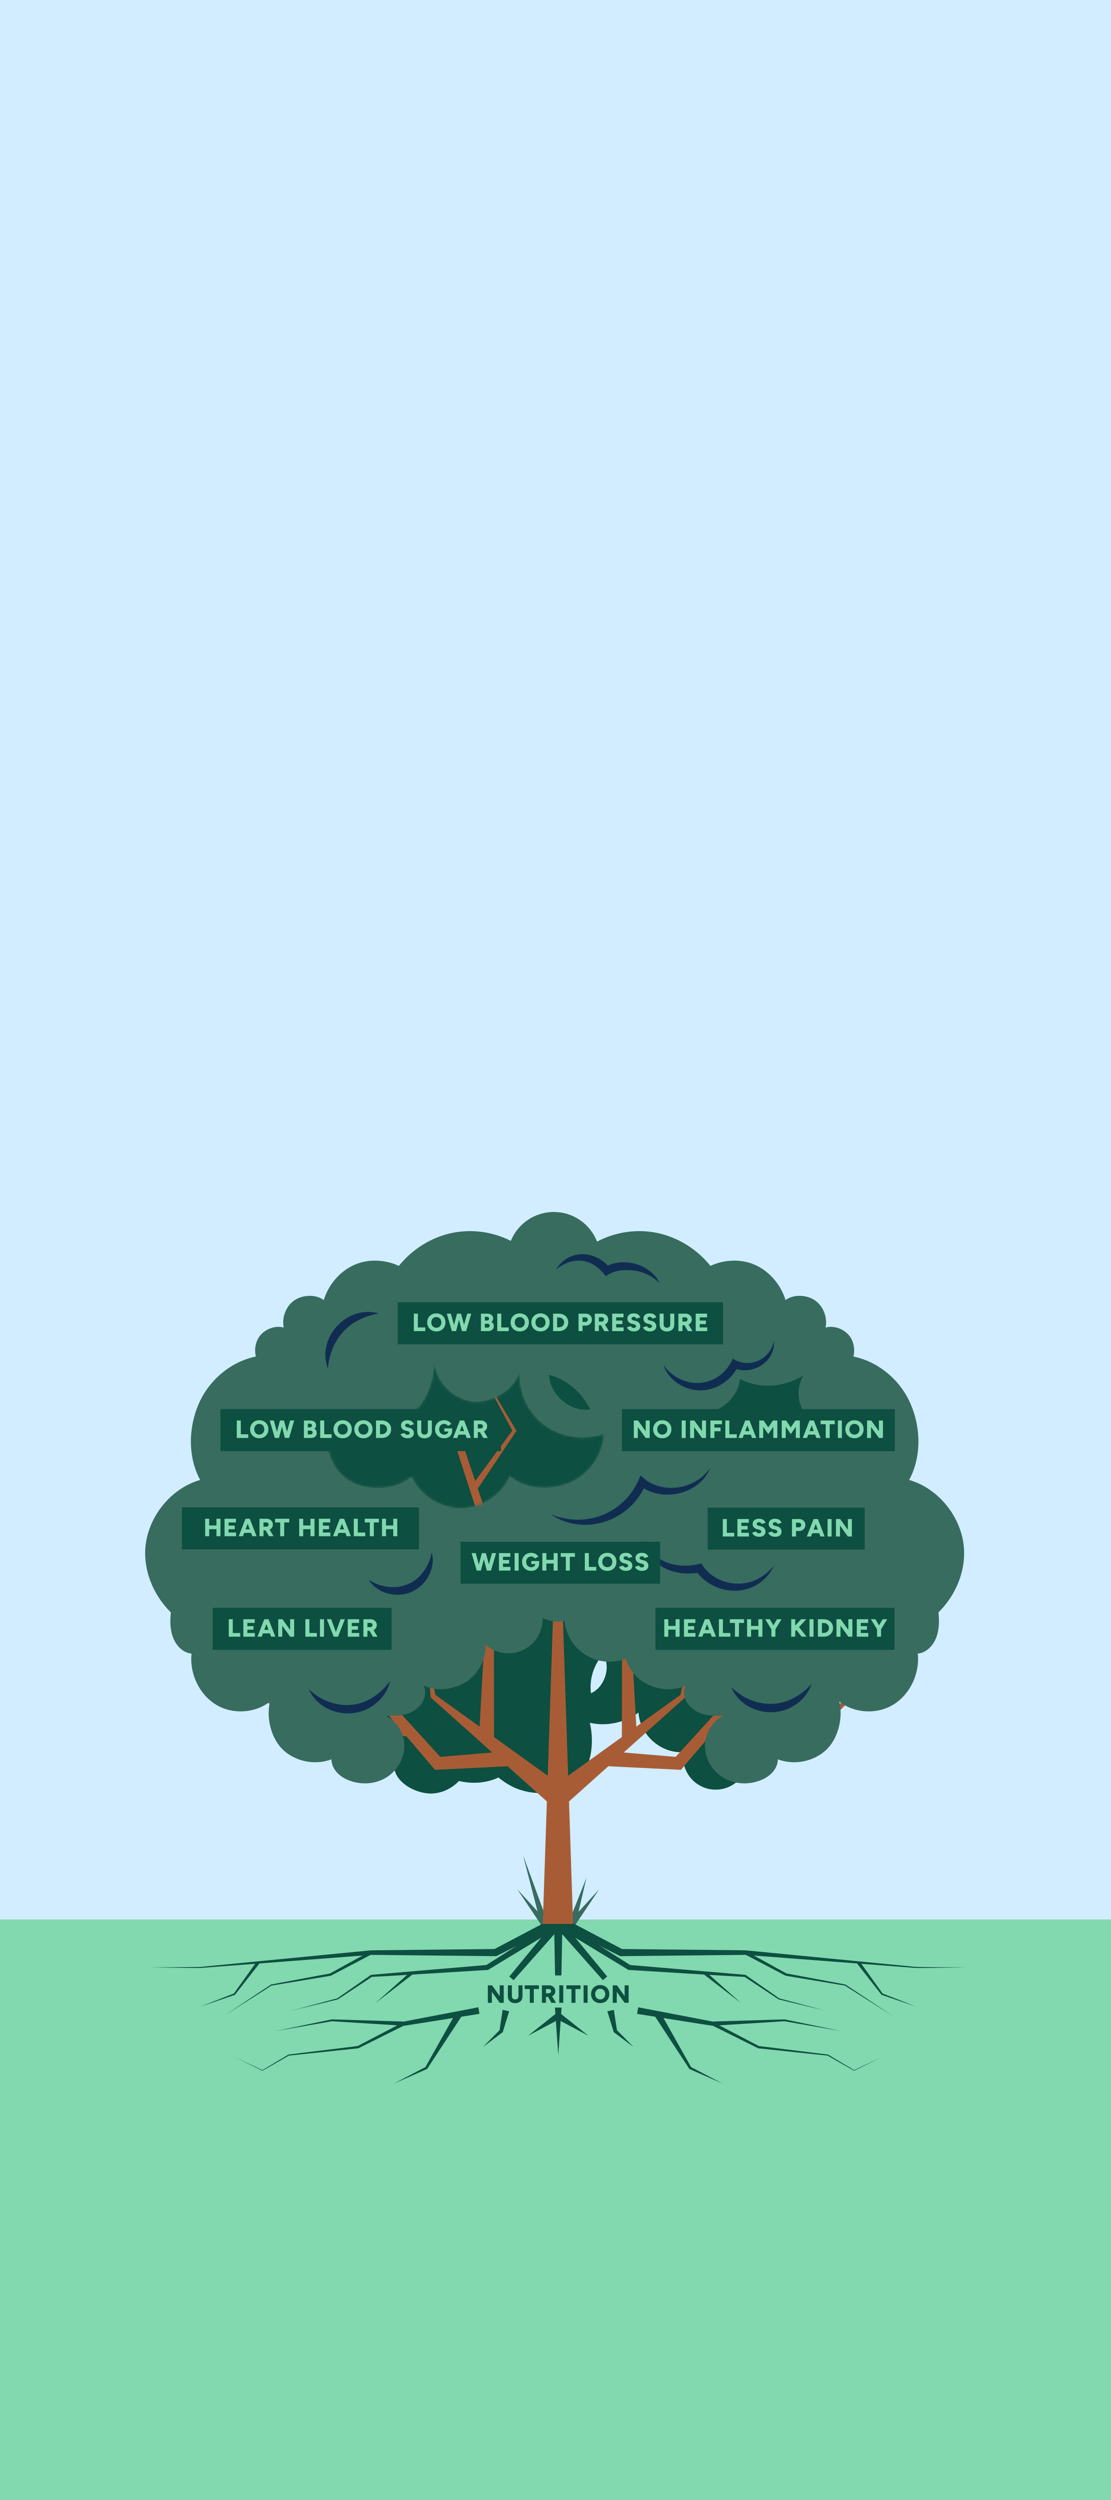 <svg width="400" height="900" viewBox="0 0 400 900" fill="none" xmlns="http://www.w3.org/2000/svg">
<rect x="0" y="0" width="400" height="900" fill="#808080" stroke="none"/>
<g clip-path="url(#clip0_2675_2073)">
<rect width="400" height="900" fill="white"/>
<g clip-path="url(#clip1_2675_2073)">
<rect width="400" height="900" fill="white"/>
<path d="M400 0H0V691H400V0Z" fill="#D1EDFF"/>
<path d="M400 691H0V900H400V691Z" fill="#82D8AF"/>
</g>
<path d="M205.273 690.749L211.14 675.995L207.559 691.464L205.273 690.749Z" fill="#376C5F"/>
<path d="M205.07 691.757L215.71 680.166L206.952 693.238L205.07 691.757Z" fill="#376C5F"/>
<path d="M194.42 691.465L188.305 667.885L196.705 690.75L194.42 691.465Z" fill="#376C5F"/>
<path d="M195.023 693.238L186.266 680.166L196.905 691.757L195.023 693.238Z" fill="#376C5F"/>
<path d="M175.641 721.01V714.722H177.158L177.086 716.033V721.018L175.641 721.009V721.01ZM179.916 721.01L175.973 715.512L177.158 714.722L181.073 720.192L179.916 721.01ZM179.916 721.01V714.722H181.361V721.01H179.916Z" fill="#0D4F40"/>
<path d="M182.852 718.62V714.721H184.297V718.62H182.852ZM185.465 721.126C184.926 721.126 184.46 721.024 184.068 720.82C183.676 720.617 183.375 720.328 183.165 719.954C182.956 719.58 182.852 719.135 182.852 718.62H184.297C184.297 718.859 184.345 719.066 184.441 719.24C184.536 719.413 184.673 719.549 184.849 719.644C185.026 719.74 185.237 719.787 185.483 719.787C185.722 719.787 185.932 719.74 186.112 719.644C186.291 719.549 186.428 719.413 186.524 719.24C186.62 719.066 186.668 718.859 186.668 718.62H188.114C188.114 719.135 188.007 719.58 187.795 719.954C187.583 720.328 187.277 720.617 186.879 720.82C186.481 721.024 186.009 721.126 185.465 721.126H185.465ZM186.668 718.62V714.721H188.114V718.62H186.668Z" fill="#0D4F40"/>
<path d="M188.914 716.051V714.721H194.015V716.051H188.914ZM190.746 721.01V715.243H192.183V721.01H190.746Z" fill="#0D4F40"/>
<path d="M195.117 721.01V714.722H196.563V721.01H195.117ZM196.375 718.898V717.569H197.542C197.709 717.569 197.859 717.536 197.991 717.47C198.123 717.405 198.226 717.312 198.301 717.196C198.376 717.079 198.414 716.949 198.414 716.806C198.414 716.584 198.331 716.401 198.167 716.258C198.002 716.114 197.785 716.042 197.516 716.042H196.376V714.722L197.587 714.713C198.043 714.707 198.447 714.794 198.799 714.973C199.152 715.153 199.43 715.401 199.63 715.719C199.831 716.036 199.931 716.398 199.931 716.806C199.931 717.213 199.829 717.575 199.626 717.892C199.422 718.209 199.142 718.456 198.786 718.633C198.431 718.809 198.022 718.897 197.56 718.897H196.376L196.375 718.898ZM198.53 721.01L197.111 718.512L198.198 717.713L200.182 721.01H198.53Z" fill="#0D4F40"/>
<path d="M201.352 721.01V714.722H202.797V721.01H201.352Z" fill="#0D4F40"/>
<path d="M203.914 716.051V714.721H209.015V716.051H203.914ZM205.745 721.01V715.243H207.182V721.01H205.745Z" fill="#0D4F40"/>
<path d="M210.117 721.01V714.722H211.563V721.01H210.117Z" fill="#0D4F40"/>
<path d="M216.109 721.116C215.462 721.116 214.89 720.977 214.394 720.699C213.897 720.42 213.508 720.037 213.227 719.549C212.945 719.061 212.805 718.503 212.805 717.873C212.805 717.238 212.945 716.677 213.227 716.189C213.508 715.702 213.895 715.318 214.389 715.039C214.883 714.761 215.45 714.622 216.091 714.622C216.732 714.622 217.299 714.761 217.793 715.039C218.286 715.318 218.674 715.701 218.955 716.189C219.237 716.677 219.377 717.239 219.377 717.873C219.377 718.503 219.238 719.061 218.96 719.549C218.682 720.037 218.297 720.42 217.806 720.699C217.315 720.977 216.749 721.116 216.109 721.116ZM216.109 719.787C216.462 719.787 216.773 719.706 217.043 719.545C217.312 719.383 217.522 719.157 217.672 718.867C217.821 718.576 217.896 718.245 217.896 717.874C217.896 717.497 217.818 717.163 217.663 716.873C217.506 716.582 217.295 716.355 217.025 716.189C216.756 716.025 216.444 715.943 216.091 715.943C215.738 715.943 215.427 716.025 215.157 716.189C214.887 716.354 214.675 716.581 214.52 716.873C214.364 717.163 214.286 717.497 214.286 717.874C214.286 718.245 214.364 718.576 214.52 718.867C214.675 719.157 214.89 719.383 215.166 719.545C215.441 719.707 215.755 719.787 216.109 719.787Z" fill="#0D4F40"/>
<path d="M220.609 721.01V714.722H222.127L222.055 716.033V721.018L220.609 721.009V721.01ZM224.884 721.01L220.942 715.512L222.127 714.722L226.042 720.192L224.884 721.01ZM224.884 721.01V714.722H226.33V721.01H224.884Z" fill="#0D4F40"/>
<path d="M203.95 691.117L224.196 701.789L223.609 701.646C223.614 701.645 268.296 702.108 268.31 702.107C268.314 702.107 329.948 708.109 329.892 708.105L347.978 708.292C347.972 708.292 329.883 708.48 329.875 708.477C329.875 708.474 267.964 703.739 268.265 703.755L223.608 704.216L223.309 704.219L223.02 704.073L202.578 693.779L203.95 691.117Z" fill="#0D4F40"/>
<path d="M202.129 691.477L218.608 711.551L217.064 712.868L199.852 693.42L202.129 691.477Z" fill="#0D4F40"/>
<path d="M229.78 722.628C229.738 722.633 257.194 727.849 256.473 727.766C256.517 727.765 282.462 726.978 282.503 726.977C282.535 726.983 302.731 731.171 302.765 731.178L282.412 727.64C282.839 727.646 256.433 729.27 256.543 729.274C256.298 729.305 229.599 724.992 229.367 724.988L229.78 722.628Z" fill="#0D4F40"/>
<path d="M256.777 727.987L273.284 736.608C272.52 736.441 298.262 739.686 298.079 739.64L298.122 739.645L298.156 739.666L307.557 745.279C307.145 745.368 317.567 740.536 317.492 740.548L307.55 745.452L307.504 745.474L307.458 745.448L297.959 740.003C298.369 740.095 272.952 737.369 273.049 737.395L272.977 737.388L272.906 737.352L256.234 729.055L256.778 727.987L256.777 727.987Z" fill="#0D4F40"/>
<path d="M221.006 723.541L222.152 731.034L221.949 730.694L228.12 736.941L221.103 731.662L220.974 731.566L220.899 731.321L218.672 724.075L221.006 723.541Z" fill="#0D4F40"/>
<path d="M237.71 724.432L248.87 744.256L248.686 744.09L260.171 750.082L248.31 744.874L248.206 744.828L248.127 744.708L235.664 725.677L237.71 724.432Z" fill="#0D4F40"/>
<path d="M201.62 691.43L227.048 707.516L226.634 707.382C226.745 707.391 268.299 710.931 268.401 710.94L268.483 710.997L280.569 719.419C280.274 719.308 297.026 723.828 296.988 723.808C296.954 723.799 280.396 719.798 280.365 719.791C280.388 719.788 268.036 711.659 268.041 711.649C269.067 711.866 226.267 709.136 226.502 709.201L226.288 709.188L226.088 709.066L200.359 693.466L201.62 691.429V691.43Z" fill="#0D4F40"/>
<path d="M254.108 709.806L266.811 721.118L253.344 710.728L254.108 709.806Z" fill="#0D4F40"/>
<path d="M199.399 693.779L178.958 704.073L178.669 704.219L178.37 704.216C178.376 704.212 133.48 703.76 133.784 703.752C133.771 703.754 72.099 708.478 72.086 708.478L54 708.292L72.086 708.105C72.007 708.111 133.657 702.109 133.641 702.11C133.733 702.095 178.279 701.654 178.369 701.646L177.781 701.789L198.027 691.117L199.398 693.779H199.399Z" fill="#0D4F40"/>
<path d="M202.131 693.42L184.919 712.868L183.375 711.551L199.854 691.477L202.131 693.42Z" fill="#0D4F40"/>
<path d="M172.616 724.988L145.606 729.264C145.56 729.274 145.486 729.282 145.441 729.274C145.48 729.261 119.212 727.652 119.571 727.64L99.219 731.178C99.252 731.171 119.449 726.983 119.48 726.977C119.481 726.977 145.496 727.765 145.512 727.766C144.697 727.867 172.375 722.613 172.204 722.628L172.616 724.988Z" fill="#0D4F40"/>
<path d="M145.75 729.053C145.679 729.089 129.073 737.354 129.008 737.386C129 737.386 103.979 740.024 103.949 740.027C104.307 739.866 94.454 745.477 94.527 745.447L94.481 745.473L94.434 745.45L84.492 740.546L94.519 745.274L94.427 745.277L103.828 739.664C103.849 739.61 128.792 736.589 128.842 736.564C128.178 736.835 145.341 727.936 145.207 727.986L145.75 729.053V729.053Z" fill="#0D4F40"/>
<path d="M133.996 703.458C133.931 703.492 119.176 711.232 119.116 711.263C119.106 711.268 97.75 714.811 97.722 714.818C98.074 714.637 80.511 725.781 80.578 725.748C80.656 725.718 97.565 714.403 97.65 714.408C97.582 714.44 119.383 710.302 118.775 710.474L133.429 702.403L133.996 703.458Z" fill="#0D4F40"/>
<path d="M183.308 724.075L181.08 731.321L181.005 731.566L180.877 731.662L173.859 736.941L180.031 730.694L179.827 731.034L180.974 723.541L183.308 724.075Z" fill="#0D4F40"/>
<path d="M166.311 725.677L153.848 744.708L153.77 744.828L153.665 744.874L141.805 750.082L153.289 744.09L153.106 744.256L164.266 724.432L166.311 725.677Z" fill="#0D4F40"/>
<path d="M201.62 693.466L175.892 709.067L175.692 709.188L175.478 709.202C175.531 709.15 133.055 711.857 133.938 711.65L121.648 719.769C121.598 719.822 105.059 723.778 104.992 723.808L121.477 719.39L121.411 719.42L133.497 710.998L133.579 710.94C133.612 710.927 175.285 707.394 175.346 707.382L174.932 707.516L200.36 691.43L201.62 693.467V693.466Z" fill="#0D4F40"/>
<path d="M148.639 710.728L135.172 721.118L147.875 709.806L148.639 710.728Z" fill="#0D4F40"/>
<path d="M202.485 692.448L202.126 711.16H199.851L199.492 692.448H202.485Z" fill="#0D4F40"/>
<path d="M202.191 722.726L200.994 739.801L199.797 722.726H202.191Z" fill="#0D4F40"/>
<path d="M201.64 724.747L211.836 732.856L200.328 726.751L201.64 724.747Z" fill="#0D4F40"/>
<path d="M201.648 726.751L190.141 732.856L200.336 724.747L201.648 726.751Z" fill="#0D4F40"/>
<path d="M309.506 706.118L317.801 717.722L317.669 717.623L330.059 722.466C329.983 722.439 317.46 718.164 317.395 718.141L317.338 718.068L308.547 706.836L309.505 706.118L309.506 706.118Z" fill="#0D4F40"/>
<path d="M268.543 702.402L283.197 710.473C282.519 710.288 304.478 714.456 304.323 714.407C304.451 714.409 321.285 725.712 321.394 725.748C321.413 725.753 303.926 714.657 304.25 714.817C304.022 714.754 282.994 711.33 282.792 711.228L267.977 703.457L268.543 702.401L268.543 702.402Z" fill="#0D4F40"/>
<path d="M93.426 706.836L84.635 718.068L84.578 718.141C84.517 718.163 71.984 722.441 71.914 722.466L84.304 717.623L84.172 717.722L92.467 706.118L93.426 706.835V706.836Z" fill="#0D4F40"/>
<path d="M259.902 621.097C260.72 618.854 261.927 616.797 263.447 615.016C258.876 615.751 253.929 613.634 251.379 609.752C249.841 607.405 249.223 604.47 249.523 601.652C241.684 600.44 235.352 594.659 233.35 587.118C232.283 587.212 231.199 587.259 230.104 587.259C215.379 587.259 202.792 578.924 197.686 567.136C192.88 569.677 189.204 574.136 187.643 579.335L130.164 612.685L142.014 636.961C143.033 641.867 149.082 645.202 154.082 645.625C158.228 645.977 162.39 644.165 165.264 641.15C166.91 641.566 168.722 641.796 170.626 641.796C173.978 641.796 177.048 641.081 179.427 639.897C181.241 641.345 183.125 642.561 184.956 643.414C191.859 646.626 200.47 646.149 206.713 641.796C212.95 637.438 214.119 627.597 212.358 620.197C218.218 621.597 225.08 620.156 229.88 616.516C230.375 624.468 237.785 631.168 245.754 630.774L246.117 630.693C246.017 631.308 245.951 631.933 245.951 632.576C245.951 639.036 251.196 644.273 257.664 644.273C264.133 644.273 269.377 639.036 269.377 632.576C269.377 626.88 265.3 622.141 259.902 621.097ZM169.032 625.678C169.027 625.659 169.024 625.64 169.02 625.622C169.025 625.64 169.033 625.659 169.038 625.678C169.036 625.678 169.034 625.678 169.032 625.678ZM212.768 609.583C212.079 604.558 213.788 599.306 217.16 595.46C220.054 600.122 217.761 607.345 212.768 609.583Z" fill="#0D4F40"/>
<path d="M195.422 692.611L200.878 529.266L206.333 692.611H195.422Z" fill="#A85C36"/>
<path d="M198.394 649.861L155.376 611.35L155.079 611.084L155.051 610.782L153.5 593.993L156.823 610.524L156.499 609.957L203.359 643.701L198.394 649.861Z" fill="#A85C36"/>
<path d="M184.006 635.786L157.742 637.084L156.587 637.141L155.889 636.32C156.089 636.371 103.881 575.536 105.513 576.885L81.434 568.586L81.25 568.522L81.173 568.36L70.43 545.507L81.97 567.969L81.709 567.744L106.066 575.194L106.284 575.261L106.459 575.452L159.292 633.329L157.439 632.566L183.641 630.349L184.006 635.786V635.786Z" fill="#A85C36"/>
<path d="M146.461 625.066L105.73 621.593L105.248 621.552L104.967 621.276L81.57 598.21L106.61 619.485L105.847 619.167L146.724 619.624L146.461 625.066Z" fill="#A85C36"/>
<path d="M172.42 626.018L174.653 586.074L175.171 587.286L135.391 549.166L177.293 584.948L177.811 585.389L177.812 586.16L177.874 626.165L172.42 626.018Z" fill="#A85C36"/>
<path d="M199.534 583.221L175.94 556.87L175.714 556.616L175.616 556.313L164.245 521.153L164.957 521.944L129.43 504.403L166.053 519.531L166.57 519.745L166.765 520.323L178.562 555.343L178.237 554.788L202.227 580.78L199.534 583.221Z" fill="#A85C36"/>
<path d="M147.468 513.172L142.438 489.346L149.083 512.773L147.468 513.172Z" fill="#A85C36"/>
<path d="M169.539 535.267L184.695 514.696L184.663 515.367L171.612 491.086L185.758 514.747L185.954 515.075L185.726 515.417L171.524 536.657L169.539 535.267Z" fill="#A85C36"/>
<path d="M119.857 594.115L117.527 552.591L117.843 553.312L97.242 529.852L119.542 551.708L119.821 551.981L119.859 552.428L123.363 593.87L119.857 594.115Z" fill="#A85C36"/>
<path d="M153.378 566.365L149.484 535.963L154.964 566.12L153.378 566.365Z" fill="#A85C36"/>
<path d="M198.398 643.701L245.259 609.957L244.935 610.524L248.258 593.993L246.707 610.782L246.679 611.084L246.382 611.35L203.364 649.861L198.398 643.701Z" fill="#A85C36"/>
<path d="M218.123 630.35L244.325 632.567L242.472 633.33L295.305 575.453L295.48 575.261L295.698 575.195L320.055 567.744L319.794 567.97L331.334 545.508L320.591 568.36L320.514 568.523L320.33 568.586L296.25 576.885C298.067 575.319 245.436 636.649 245.875 636.32L245.177 637.141L244.022 637.084L217.758 635.786L218.123 630.35Z" fill="#A85C36"/>
<path d="M255.039 619.624L295.916 619.167L295.153 619.485L320.193 598.21L296.796 621.276L296.515 621.552L296.033 621.593L255.302 625.066L255.039 619.624Z" fill="#A85C36"/>
<path d="M223.891 626.165L223.953 586.16L223.954 585.389L224.472 584.948L266.374 549.166L226.593 587.286L227.112 586.074L229.345 626.018L223.891 626.165Z" fill="#A85C36"/>
<path d="M199.531 580.78L223.522 554.787L223.197 555.343L234.993 520.323L235.186 519.751L235.706 519.531L287.678 497.452L236.802 521.944L237.513 521.152L226.143 556.313L226.045 556.616L225.818 556.869L202.225 583.221L199.531 580.78Z" fill="#A85C36"/>
<path d="M252.68 512.773L259.325 489.346L254.296 513.172L252.68 512.773Z" fill="#A85C36"/>
<path d="M230.235 536.657L216.033 515.417L215.805 515.075L216.001 514.747L230.147 491.086L217.096 515.367L217.064 514.696L232.22 535.267L230.235 536.657Z" fill="#A85C36"/>
<path d="M278.398 593.87L281.902 552.428L281.94 551.981L282.219 551.708L304.519 529.852L283.917 553.312L284.234 552.591L281.904 594.115L278.398 593.87Z" fill="#A85C36"/>
<path d="M246.797 566.119L253.221 529.852L248.383 566.364L246.797 566.119Z" fill="#A85C36"/>
<path d="M346.454 553.393C344.154 543.627 336.555 535.442 327.313 532.779C331.8 524.535 331.58 513.948 327.811 505.317C324.043 496.685 316.155 490.17 307.277 488.356C307.924 485.452 307.283 482.332 305.241 480.259C303.198 478.185 299.984 477.144 297.24 477.921C297.985 474.27 296.413 470.22 293.448 468.156C290.484 466.092 285.729 465.87 282.815 468.011C281.127 462.508 277.13 457.833 272.1 455.478C267.07 453.122 260.808 453.366 255.779 455.724C250.902 449.647 244.013 445.386 236.586 443.853C229.314 442.352 221.575 443.476 214.961 446.984C212.55 440.743 206.486 436.317 199.387 436.317C192.389 436.317 186.396 440.62 183.918 446.722C177.417 443.421 169.887 442.39 162.799 443.853C155.372 445.386 148.482 449.647 143.605 455.724C138.576 453.366 132.315 453.123 127.285 455.478C122.254 457.833 118.258 462.508 116.569 468.012C113.655 465.871 108.9 466.093 105.936 468.156C102.972 470.22 101.399 474.27 102.144 477.921C99.401 477.145 96.186 478.186 94.144 480.259C92.101 482.333 91.46 485.452 92.107 488.356C83.229 490.171 75.342 496.686 71.573 505.317C67.804 513.949 67.584 524.535 72.071 532.779C62.829 535.443 55.23 543.627 52.929 553.393C50.629 563.159 54.507 573.564 61.501 580.442C61.192 583.564 61.219 586.82 62.385 589.71C63.55 592.6 65.985 595.033 68.965 595.297C68.175 602.48 71.753 609.989 77.703 613.633C83.653 617.278 91.64 616.853 97.209 612.597C95.739 618.491 97.693 626.217 102.243 630.247C106.793 634.277 113.633 635.525 119.317 633.363C119.42 636.643 121.792 639.182 124.771 640.564C129.003 642.528 134.153 642.532 138.28 640.357C142.407 638.183 145.349 633.809 145.57 629.154C145.791 624.499 143.166 619.768 138.99 617.687C141.313 617.624 143.804 617.79 146.034 617.137C148.263 616.483 150.393 615.257 151.74 613.366C153.087 611.474 153.528 608.86 152.499 606.779C157.276 609.118 163.62 608.279 168.047 605.331C172.351 602.464 174.993 597.289 174.834 592.129C177.015 594.041 179.866 595.209 182.997 595.209C189.84 595.209 195.388 589.669 195.388 582.835C195.388 582.716 195.373 582.6 195.37 582.481C197.032 583.308 198.899 583.785 200.882 583.785C201.696 583.785 202.489 583.702 203.259 583.552C204.042 591.781 210.978 598.218 219.422 598.218C221.481 598.218 223.449 597.831 225.261 597.133C226.309 600.438 228.447 603.406 231.338 605.332C235.764 608.28 242.109 609.119 246.885 606.78C245.857 608.862 246.298 611.476 247.645 613.367C248.992 615.258 251.121 616.485 253.351 617.138C255.581 617.791 258.072 617.625 260.395 617.689C256.219 619.769 253.595 624.5 253.816 629.155C254.036 633.811 256.979 638.184 261.106 640.358C265.233 642.533 270.382 642.529 274.614 640.565C277.594 639.183 279.965 636.644 280.068 633.364C285.751 635.526 292.592 634.278 297.142 630.248C301.692 626.218 303.646 618.492 302.176 612.599C307.745 616.854 315.732 617.279 321.682 613.634C327.632 609.99 331.21 602.481 330.421 595.298C333.4 595.035 335.834 592.602 337 589.711C338.166 586.821 338.193 583.565 337.884 580.443C344.878 573.565 348.756 563.161 346.456 553.394L346.454 553.393Z" fill="#376C5F"/>
<mask id="mask0_2675_2073" style="mask-type:luminance" maskUnits="userSpaceOnUse" x="117" y="488" width="101" height="55">
<path d="M148.2 531.614C151.272 538.368 158.518 543.008 165.947 542.979C173.376 542.95 180.583 538.253 183.602 531.474C189.324 536.346 198.401 536.683 205.302 533.701C212.203 530.719 217.121 523.618 217.48 516.117C210.595 518.764 201.894 517.398 195.973 513.002C190.052 508.605 186.612 501.079 187.167 493.732C184.86 500.797 176.609 505.617 169.272 504.369C161.936 503.122 156.068 496.021 156.233 488.591C156.907 497.958 152.393 507.461 144.445 512.482C136.498 517.502 125.776 517.767 117.589 513.146C116.542 520.706 119.497 529.557 126.168 533.281C132.839 537.006 142.3 536.464 148.2 531.614Z" fill="white"/>
</mask>
<g mask="url(#mask0_2675_2073)">
<path d="M148.2 531.614C151.272 538.368 158.518 543.008 165.947 542.979C173.376 542.95 180.583 538.253 183.602 531.474C189.324 536.346 198.401 536.683 205.302 533.701C212.203 530.719 217.121 523.618 217.48 516.117C210.595 518.764 201.894 517.398 195.973 513.002C190.052 508.605 186.612 501.079 187.167 493.732C184.86 500.797 176.609 505.617 169.272 504.369C161.936 503.122 156.068 496.021 156.233 488.591C156.907 497.958 152.393 507.461 144.445 512.482C136.498 517.502 125.776 517.767 117.589 513.146C116.542 520.706 119.497 529.557 126.168 533.281C132.839 537.006 142.3 536.464 148.2 531.614Z" fill="#0D4F40"/>
<path d="M199.534 583.221L175.94 556.87L175.714 556.616L175.616 556.313L164.245 521.153L164.957 521.944L129.43 504.403L166.053 519.531L166.57 519.745L166.765 520.323L178.562 555.343L178.237 554.788L202.227 580.78L199.534 583.221Z" fill="#A85C36"/>
<path d="M147.468 513.172L142.438 489.347L149.083 512.774L147.468 513.172Z" fill="#A85C36"/>
<path d="M169.539 535.267L184.695 514.696L184.663 515.367L171.612 491.086L185.758 514.747L185.954 515.075L185.726 515.417L171.524 536.657L169.539 535.267Z" fill="#A85C36"/>
<path d="M177.655 506.363H78.609V521.649H177.655V506.363Z" fill="#0D4F40"/>
</g>
<path d="M233.11 554.636C234.839 562.841 244.391 564.77 251.506 563.087L252.496 562.869L253.071 563.732C257.228 569.8 266.06 571.911 272.633 568.509C274.912 567.398 276.96 565.732 278.603 563.621C277.595 566.112 275.731 568.284 273.447 569.877C266.333 575.03 255.319 572.752 250.561 565.375L252.126 566.019C244.177 567.839 232.747 564.299 233.11 554.636Z" fill="#102D51"/>
<path d="M238.844 491.411C245.634 500.8 259.166 499.862 263.832 489.119C269.641 492.859 277.245 489.582 278.63 482.753C279.327 490.393 270.532 495.479 263.804 492.377L265.753 491.71C263.331 497.055 257.634 500.669 251.764 500.535C246.122 500.424 240.624 496.694 238.844 491.411Z" fill="#102D51"/>
<path d="M212.506 507.383C205.417 508.496 197.875 502.072 197.711 494.934C204.118 496.657 209.581 501.378 212.506 507.383Z" fill="#0D4F40"/>
<path d="M198.406 545.201C211.514 550.465 225.767 544.413 230.588 531.141L232.099 532.421C233.697 533.773 235.691 534.689 237.818 535.179C244.484 536.804 251.837 534.107 255.764 528.386C251.917 538.044 238.265 541.124 230.213 534.705L232.526 534.131C227.297 547.447 210.356 553.377 198.407 545.202L198.406 545.201Z" fill="#102D51"/>
<path d="M132.758 568.702C139.136 572.934 147.862 572.232 152.41 565.868C153.88 563.906 154.93 561.568 155.412 558.88C156.21 561.52 155.76 564.549 154.44 567.115C153.121 569.69 150.896 571.892 148.126 573.088C142.814 575.433 135.728 573.683 132.758 568.702Z" fill="#102D51"/>
<path d="M255.953 508.154C261.343 506.929 265.903 501.942 266.425 496.443C272.812 499.787 280.632 499.542 287.077 496.358C287.825 495.996 288.545 495.592 289.245 495.151C288.695 496.074 288.273 497.064 287.99 498.095C287.176 500.947 287.371 504.081 288.607 506.782C290.284 510.455 293.844 513.207 297.826 513.917C293.169 513.234 287.557 516.563 285.592 520.832C282.122 516.339 276.014 516.341 270.637 518.178C268.591 512.244 262.214 507.63 255.953 508.154Z" fill="#0D4F40"/>
<path d="M118.057 492.697C113.853 481.604 124.968 469.55 136.38 472.848C133.767 473.304 131.395 474.06 129.235 475.163C122.496 478.466 118.626 485.273 118.057 492.697Z" fill="#102D51"/>
<path d="M200.195 457.016C204.8 449.582 214.307 449.938 219.596 456.48L217.663 456.141C224.332 452.416 234.109 454.943 237.47 461.893C234.972 459.506 231.864 457.877 228.508 457.419C225.355 456.992 221.932 457.156 219.196 458.749L218.09 459.4C213.323 452.997 206.511 451.948 200.195 457.016Z" fill="#102D51"/>
<path d="M263.273 607.335C269.146 613.217 278.136 615.32 285.573 611.377C287.988 610.16 290.194 608.449 292.147 606.244C291.298 609.085 289.318 611.607 286.821 613.404C279.109 619.173 266.962 616.347 263.273 607.335Z" fill="#102D51"/>
<path d="M111.188 608.136C117.379 614.117 126.869 615.831 134.196 611.072C136.568 609.602 138.667 607.619 140.411 605.133C139.832 608.135 138.028 610.923 135.613 612.986C128.09 619.636 115.336 617.38 111.188 608.136Z" fill="#102D51"/>
<g clip-path="url(#clip2_2675_2073)">
<path d="M73.773 553.039V546.744L75.22 546.753V553.048L73.773 553.039ZM74.798 550.497V549.168H78.607V550.497H74.798ZM77.834 553.039V546.753H79.281V553.039H77.834Z" fill="#82D8AF"/>
<path d="M260.309 468.826H143.18V483.943H260.309V468.826Z" fill="#0D4F40"/>
<path d="M149 479.204V472.918H150.446V479.204H149ZM149.862 479.204V477.875H153.124V479.204H149.862Z" fill="#82D8AF"/>
<path d="M157.11 479.311C156.463 479.311 155.891 479.172 155.395 478.894C154.897 478.616 154.508 478.233 154.227 477.745C153.945 477.257 153.805 476.699 153.805 476.07C153.805 475.435 153.945 474.874 154.227 474.386C154.508 473.899 154.896 473.515 155.39 473.237C155.884 472.958 156.451 472.819 157.093 472.819C157.734 472.819 158.301 472.958 158.795 473.237C159.289 473.515 159.677 473.898 159.958 474.386C160.24 474.874 160.381 475.436 160.381 476.07C160.381 476.699 160.242 477.257 159.963 477.745C159.685 478.233 159.3 478.616 158.808 478.894C158.318 479.172 157.751 479.311 157.11 479.311ZM157.11 477.982C157.464 477.982 157.775 477.901 158.045 477.74C158.315 477.578 158.524 477.352 158.674 477.062C158.824 476.772 158.899 476.441 158.899 476.07C158.899 475.692 158.821 475.359 158.665 475.069C158.509 474.778 158.297 474.551 158.027 474.385C157.758 474.221 157.446 474.139 157.093 474.139C156.74 474.139 156.428 474.221 156.158 474.385C155.888 474.55 155.676 474.778 155.521 475.069C155.364 475.359 155.286 475.692 155.286 476.07C155.286 476.441 155.364 476.772 155.521 477.062C155.676 477.352 155.891 477.578 156.167 477.74C156.442 477.902 156.757 477.982 157.11 477.982Z" fill="#82D8AF"/>
<path d="M162.692 479.204L160.859 472.918H162.333L164.067 479.204H162.692ZM162.89 479.204L164.543 472.918H165.837L164.193 479.204H162.89ZM166.322 479.204L164.687 472.918H165.98L167.696 479.204H166.322ZM166.457 479.204L168.199 472.918H169.673L167.831 479.204H166.457Z" fill="#82D8AF"/>
<path d="M173.164 479.204V472.918H174.575V479.204H173.164ZM173.578 476.635V475.387H175.321C175.548 475.387 175.731 475.328 175.869 475.212C176.006 475.096 176.076 474.932 176.076 474.723C176.076 474.508 176.002 474.339 175.856 474.22C175.709 474.1 175.513 474.043 175.268 474.049H173.579V472.936L175.366 472.909C175.798 472.909 176.177 472.976 176.507 473.111C176.836 473.246 177.094 473.447 177.279 473.717C177.466 473.987 177.559 474.329 177.559 474.741C177.559 475.058 177.44 475.351 177.203 475.617C176.966 475.883 176.639 476.099 176.219 476.264C175.8 476.428 175.315 476.51 174.764 476.51L173.578 476.636V476.635ZM173.631 479.204V477.929H175.5C175.746 477.929 175.94 477.865 176.084 477.736C176.228 477.608 176.3 477.441 176.3 477.238C176.3 477.023 176.225 476.851 176.075 476.726C175.925 476.601 175.719 476.54 175.455 476.546H173.631V475.451L174.718 475.487C175.323 475.487 175.858 475.549 176.322 475.671C176.786 475.794 177.147 475.992 177.405 476.264C177.663 476.537 177.792 476.906 177.792 477.373C177.792 477.768 177.702 478.102 177.522 478.374C177.342 478.647 177.094 478.854 176.776 478.994C176.459 479.135 176.088 479.205 175.663 479.205H173.632L173.631 479.204Z" fill="#82D8AF"/>
<path d="M179.031 479.204V472.918H180.478V479.204H179.031ZM179.894 479.204V477.875H183.156V479.204H179.894Z" fill="#82D8AF"/>
<path d="M187.149 479.311C186.502 479.311 185.93 479.172 185.434 478.894C184.936 478.616 184.548 478.233 184.266 477.745C183.984 477.257 183.844 476.699 183.844 476.07C183.844 475.435 183.984 474.874 184.266 474.386C184.548 473.899 184.935 473.515 185.429 473.237C185.923 472.958 186.49 472.819 187.132 472.819C187.773 472.819 188.34 472.958 188.834 473.237C189.328 473.515 189.716 473.898 189.997 474.386C190.279 474.874 190.42 475.436 190.42 476.07C190.42 476.699 190.281 477.257 190.002 477.745C189.724 478.233 189.339 478.616 188.847 478.894C188.357 479.172 187.79 479.311 187.149 479.311ZM187.149 477.982C187.503 477.982 187.814 477.901 188.084 477.74C188.354 477.578 188.563 477.352 188.713 477.062C188.863 476.772 188.938 476.441 188.938 476.07C188.938 475.692 188.86 475.359 188.704 475.069C188.548 474.778 188.336 474.551 188.066 474.385C187.797 474.221 187.485 474.139 187.132 474.139C186.779 474.139 186.467 474.221 186.197 474.385C185.927 474.55 185.715 474.778 185.56 475.069C185.403 475.359 185.326 475.692 185.326 476.07C185.326 476.441 185.403 476.772 185.56 477.062C185.715 477.352 185.93 477.578 186.206 477.74C186.482 477.902 186.796 477.982 187.149 477.982Z" fill="#82D8AF"/>
<path d="M194.618 479.311C193.971 479.311 193.399 479.172 192.903 478.894C192.405 478.616 192.016 478.233 191.735 477.745C191.453 477.257 191.312 476.699 191.312 476.07C191.312 475.435 191.453 474.874 191.735 474.386C192.016 473.899 192.404 473.515 192.898 473.237C193.392 472.958 193.959 472.819 194.601 472.819C195.242 472.819 195.809 472.958 196.303 473.237C196.797 473.515 197.185 473.898 197.466 474.386C197.748 474.874 197.888 475.436 197.888 476.07C197.888 476.699 197.749 477.257 197.471 477.745C197.192 478.233 196.808 478.616 196.316 478.894C195.826 479.172 195.259 479.311 194.618 479.311ZM194.618 477.982C194.971 477.982 195.283 477.901 195.553 477.74C195.823 477.578 196.032 477.352 196.182 477.062C196.332 476.772 196.407 476.441 196.407 476.07C196.407 475.692 196.329 475.359 196.173 475.069C196.017 474.778 195.805 474.551 195.535 474.385C195.266 474.221 194.954 474.139 194.601 474.139C194.247 474.139 193.936 474.221 193.666 474.385C193.396 474.55 193.184 474.778 193.028 475.069C192.872 475.359 192.794 475.692 192.794 476.07C192.794 476.441 192.872 476.772 193.028 477.062C193.184 477.352 193.399 477.578 193.675 477.74C193.95 477.902 194.265 477.982 194.618 477.982Z" fill="#82D8AF"/>
<path d="M199.133 479.204V472.918H200.579V479.204H199.133ZM199.888 474.283V472.918H201.191V474.283H199.888ZM199.888 479.204V477.839H201.191V479.204H199.888ZM201.19 479.204V477.839C201.466 477.839 201.72 477.796 201.954 477.709C202.187 477.622 202.39 477.499 202.565 477.341C202.739 477.183 202.873 476.994 202.969 476.775C203.065 476.557 203.113 476.318 203.113 476.062C203.113 475.805 203.065 475.566 202.969 475.348C202.873 475.129 202.738 474.941 202.565 474.782C202.391 474.624 202.187 474.501 201.954 474.414C201.72 474.327 201.466 474.284 201.19 474.284V472.919C201.855 472.919 202.444 473.054 202.955 473.323C203.467 473.593 203.867 473.962 204.155 474.433C204.442 474.903 204.586 475.446 204.586 476.063C204.586 476.673 204.441 477.215 204.15 477.688C203.859 478.161 203.46 478.532 202.951 478.802C202.441 479.071 201.855 479.206 201.19 479.206V479.204Z" fill="#82D8AF"/>
<path d="M208.289 479.204V472.918H209.736V479.204H208.289ZM209.547 477.219V475.89H210.769C211.027 475.89 211.233 475.814 211.389 475.661C211.545 475.508 211.623 475.309 211.623 475.064C211.623 474.902 211.586 474.758 211.51 474.633C211.435 474.507 211.331 474.409 211.196 474.341C211.061 474.272 210.904 474.238 210.724 474.238H209.547V472.917L210.76 472.908C211.216 472.902 211.62 472.992 211.973 473.177C212.326 473.363 212.603 473.617 212.804 473.941C213.005 474.264 213.105 474.638 213.105 475.063C213.105 475.476 213.008 475.846 212.813 476.172C212.618 476.499 212.348 476.755 212 476.94C211.653 477.126 211.254 477.218 210.805 477.218H209.547V477.219Z" fill="#82D8AF"/>
<path d="M214.164 479.204V472.918H215.611V479.204H214.164ZM215.422 477.094V475.765H216.59C216.757 475.765 216.907 475.732 217.039 475.666C217.171 475.6 217.274 475.508 217.349 475.392C217.424 475.275 217.462 475.145 217.462 475.002C217.462 474.78 217.379 474.597 217.214 474.454C217.05 474.31 216.832 474.239 216.563 474.239H215.422V472.918L216.635 472.909C217.091 472.903 217.495 472.99 217.848 473.17C218.2 473.349 218.478 473.598 218.679 473.915C218.88 474.233 218.98 474.595 218.98 475.002C218.98 475.409 218.878 475.771 218.674 476.088C218.47 476.405 218.19 476.652 217.834 476.828C217.479 477.005 217.07 477.093 216.608 477.093H215.422L215.422 477.094ZM217.578 479.204L216.159 476.708L217.246 475.909L219.231 479.204H217.578Z" fill="#82D8AF"/>
<path d="M220.398 479.204V472.918H221.845V479.204H220.398ZM221.45 474.247V472.917H224.496V474.247H221.45ZM221.45 476.681V475.396H224.064V476.681H221.45ZM221.45 479.204V477.875H224.54V479.204H221.45Z" fill="#82D8AF"/>
<path d="M228.187 479.312C227.882 479.312 227.589 479.271 227.311 479.191C227.032 479.11 226.781 478.999 226.556 478.858C226.332 478.718 226.147 478.559 226.003 478.382C225.86 478.206 225.77 478.015 225.734 477.812L227.163 477.408C227.228 477.581 227.344 477.733 227.508 477.862C227.673 477.99 227.882 478.057 228.133 478.063C228.378 478.07 228.584 478.012 228.748 477.893C228.912 477.774 228.995 477.618 228.995 477.426C228.995 477.277 228.936 477.145 228.82 477.031C228.703 476.917 228.537 476.831 228.321 476.77L227.432 476.546C227.12 476.468 226.85 476.345 226.62 476.178C226.388 476.01 226.209 475.805 226.081 475.563C225.952 475.321 225.888 475.044 225.888 474.732C225.888 474.128 226.088 473.656 226.49 473.318C226.891 472.98 227.456 472.811 228.188 472.811C228.589 472.811 228.939 472.866 229.239 472.976C229.538 473.087 229.795 473.25 230.007 473.465C230.219 473.681 230.389 473.95 230.515 474.274L229.095 474.696C229.047 474.534 228.944 474.387 228.785 474.256C228.626 474.125 228.421 474.059 228.17 474.059C227.918 474.059 227.722 474.116 227.582 474.229C227.441 474.343 227.37 474.508 227.37 474.723C227.37 474.872 227.427 474.997 227.541 475.096C227.654 475.194 227.81 475.267 228.008 475.315L228.897 475.54C229.407 475.666 229.803 475.901 230.088 476.245C230.372 476.589 230.514 476.98 230.514 477.417C230.514 477.812 230.423 478.151 230.24 478.431C230.057 478.713 229.792 478.93 229.445 479.083C229.097 479.235 228.678 479.312 228.187 479.312Z" fill="#82D8AF"/>
<path d="M233.961 479.312C233.655 479.312 233.363 479.271 233.084 479.191C232.806 479.11 232.554 478.999 232.33 478.858C232.105 478.718 231.92 478.559 231.777 478.382C231.634 478.206 231.543 478.015 231.508 477.812L232.936 477.408C233.002 477.581 233.117 477.733 233.282 477.862C233.447 477.99 233.655 478.057 233.907 478.063C234.152 478.07 234.357 478.012 234.522 477.893C234.686 477.774 234.768 477.618 234.768 477.426C234.768 477.277 234.71 477.145 234.594 477.031C234.477 476.917 234.31 476.831 234.095 476.77L233.206 476.546C232.894 476.468 232.623 476.345 232.393 476.178C232.162 476.01 231.982 475.805 231.854 475.563C231.725 475.321 231.661 475.044 231.661 474.732C231.661 474.128 231.862 473.656 232.263 473.318C232.664 472.98 233.23 472.811 233.961 472.811C234.362 472.811 234.713 472.866 235.012 472.976C235.312 473.087 235.568 473.25 235.78 473.465C235.993 473.681 236.162 473.95 236.288 474.274L234.868 474.696C234.821 474.534 234.718 474.387 234.558 474.256C234.4 474.125 234.195 474.059 233.943 474.059C233.692 474.059 233.496 474.116 233.355 474.229C233.214 474.343 233.144 474.508 233.144 474.723C233.144 474.872 233.2 474.997 233.314 475.096C233.427 475.194 233.584 475.267 233.781 475.315L234.67 475.54C235.18 475.666 235.576 475.901 235.861 476.245C236.145 476.589 236.287 476.98 236.287 477.417C236.287 477.812 236.196 478.151 236.014 478.431C235.83 478.713 235.566 478.93 235.218 479.083C234.871 479.235 234.452 479.312 233.961 479.312Z" fill="#82D8AF"/>
<path d="M237.492 476.815V472.917H238.939V476.815H237.492ZM240.107 479.321C239.568 479.321 239.102 479.218 238.709 479.015C238.317 478.811 238.016 478.523 237.806 478.149C237.596 477.774 237.492 477.33 237.492 476.815H238.939C238.939 477.054 238.987 477.261 239.082 477.434C239.178 477.608 239.314 477.743 239.491 477.839C239.668 477.934 239.878 477.982 240.125 477.982C240.364 477.982 240.574 477.934 240.754 477.839C240.934 477.743 241.071 477.608 241.167 477.434C241.263 477.261 241.31 477.054 241.31 476.815H242.757C242.757 477.33 242.65 477.774 242.438 478.149C242.226 478.523 241.92 478.811 241.522 479.015C241.124 479.218 240.652 479.321 240.107 479.321H240.107ZM241.31 476.815V472.917H242.757V476.815H241.31Z" fill="#82D8AF"/>
<path d="M244.25 479.204V472.918H245.696V479.204H244.25ZM245.508 477.094V475.765H246.676C246.843 475.765 246.993 475.732 247.125 475.666C247.257 475.6 247.36 475.508 247.435 475.392C247.51 475.275 247.548 475.145 247.548 475.002C247.548 474.78 247.465 474.597 247.3 474.454C247.136 474.31 246.918 474.239 246.649 474.239H245.508V472.918L246.721 472.909C247.176 472.903 247.581 472.99 247.934 473.17C248.286 473.349 248.564 473.598 248.765 473.915C248.966 474.233 249.066 474.595 249.066 475.002C249.066 475.409 248.964 475.771 248.76 476.088C248.556 476.405 248.276 476.652 247.92 476.828C247.565 477.005 247.155 477.093 246.694 477.093H245.508L245.508 477.094ZM247.664 479.204L246.244 476.708L247.332 475.909L249.317 479.204H247.664Z" fill="#82D8AF"/>
<path d="M250.484 479.204V472.918H251.931V479.204H250.484ZM251.536 474.247V472.917H254.582V474.247H251.536ZM251.536 476.681V475.396H254.15V476.681H251.536ZM251.536 479.204V477.875H254.626V479.204H251.536Z" fill="#82D8AF"/>
<path d="M180.356 507.292H79.383V522.408H180.356V507.292Z" fill="#0D4F40"/>
<path d="M85.25 517.669V511.383H86.697V517.669H85.25ZM86.113 517.669V516.34H89.374V517.669H86.113Z" fill="#82D8AF"/>
<path d="M93.36 517.777C92.713 517.777 92.141 517.638 91.645 517.359C91.147 517.081 90.758 516.698 90.477 516.21C90.195 515.723 90.055 515.164 90.055 514.535C90.055 513.9 90.195 513.339 90.477 512.851C90.758 512.364 91.146 511.98 91.64 511.702C92.134 511.424 92.701 511.285 93.343 511.285C93.984 511.285 94.551 511.424 95.045 511.702C95.539 511.98 95.927 512.363 96.208 512.851C96.49 513.339 96.63 513.901 96.63 514.535C96.63 515.164 96.492 515.722 96.213 516.21C95.934 516.698 95.55 517.081 95.058 517.359C94.568 517.638 94.001 517.777 93.36 517.777ZM93.36 516.448C93.714 516.448 94.025 516.367 94.295 516.205C94.565 516.043 94.774 515.818 94.924 515.527C95.074 515.237 95.149 514.906 95.149 514.535C95.149 514.158 95.071 513.824 94.915 513.534C94.759 513.244 94.547 513.016 94.277 512.851C94.008 512.687 93.696 512.604 93.343 512.604C92.99 512.604 92.678 512.687 92.408 512.851C92.138 513.015 91.926 513.243 91.771 513.534C91.614 513.824 91.537 514.158 91.537 514.535C91.537 514.906 91.614 515.237 91.771 515.527C91.926 515.817 92.141 516.043 92.417 516.205C92.692 516.367 93.007 516.448 93.36 516.448Z" fill="#82D8AF"/>
<path d="M98.942 517.669L97.109 511.383H98.583L100.317 517.669H98.942ZM99.14 517.669L100.793 511.383H102.087L100.443 517.669H99.14ZM102.572 517.669L100.937 511.383H102.23L103.946 517.669H102.572ZM102.707 517.669L104.449 511.383H105.923L104.081 517.669H102.707Z" fill="#82D8AF"/>
<path d="M109.414 517.67V511.383H110.825V517.67H109.414ZM109.827 515.101V513.852H111.57C111.798 513.852 111.981 513.794 112.118 513.677C112.255 513.561 112.325 513.397 112.325 513.188C112.325 512.973 112.252 512.805 112.105 512.685C111.958 512.565 111.762 512.508 111.517 512.514H109.828V511.401L111.616 511.375C112.047 511.375 112.427 511.442 112.756 511.576C113.086 511.712 113.343 511.913 113.529 512.183C113.715 512.452 113.808 512.794 113.808 513.206C113.808 513.524 113.689 513.816 113.453 514.082C113.216 514.348 112.889 514.564 112.469 514.729C112.049 514.893 111.564 514.976 111.013 514.976L109.827 515.101ZM109.881 517.67V516.394H111.75C111.996 516.394 112.19 516.33 112.334 516.202C112.478 516.073 112.55 515.906 112.55 515.703C112.55 515.488 112.475 515.317 112.325 515.192C112.175 515.067 111.969 515.005 111.705 515.011H109.881V513.916L110.968 513.952C111.573 513.952 112.108 514.014 112.572 514.137C113.036 514.26 113.397 514.457 113.655 514.729C113.913 515.002 114.042 515.371 114.042 515.839C114.042 516.233 113.952 516.567 113.772 516.84C113.592 517.112 113.344 517.319 113.026 517.459C112.709 517.6 112.338 517.671 111.913 517.671H109.882L109.881 517.67Z" fill="#82D8AF"/>
<path d="M115.281 517.669V511.383H116.728V517.669H115.281ZM116.144 517.669V516.34H119.405V517.669H116.144Z" fill="#82D8AF"/>
<path d="M123.392 517.777C122.745 517.777 122.173 517.638 121.676 517.359C121.178 517.081 120.79 516.698 120.508 516.21C120.226 515.723 120.086 515.164 120.086 514.535C120.086 513.9 120.226 513.339 120.508 512.851C120.79 512.364 121.177 511.98 121.671 511.702C122.165 511.424 122.733 511.285 123.374 511.285C124.016 511.285 124.582 511.424 125.076 511.702C125.57 511.98 125.959 512.363 126.24 512.851C126.522 513.339 126.662 513.901 126.662 514.535C126.662 515.164 126.523 515.722 126.244 516.21C125.966 516.698 125.581 517.081 125.09 517.359C124.599 517.638 124.032 517.777 123.392 517.777ZM123.392 516.448C123.745 516.448 124.056 516.367 124.326 516.205C124.596 516.043 124.806 515.818 124.955 515.527C125.105 515.237 125.18 514.906 125.18 514.535C125.18 514.158 125.102 513.824 124.946 513.534C124.79 513.244 124.578 513.016 124.309 512.851C124.039 512.687 123.728 512.604 123.374 512.604C123.021 512.604 122.709 512.687 122.439 512.851C122.17 513.015 121.957 513.243 121.802 513.534C121.646 513.824 121.568 514.158 121.568 514.535C121.568 514.906 121.646 515.237 121.802 515.527C121.958 515.817 122.173 516.043 122.448 516.205C122.724 516.367 123.038 516.448 123.392 516.448Z" fill="#82D8AF"/>
<path d="M130.868 517.777C130.221 517.777 129.649 517.638 129.153 517.359C128.655 517.081 128.266 516.698 127.985 516.21C127.703 515.723 127.562 515.164 127.562 514.535C127.562 513.9 127.703 513.339 127.985 512.851C128.266 512.364 128.654 511.98 129.148 511.702C129.642 511.424 130.209 511.285 130.851 511.285C131.492 511.285 132.059 511.424 132.553 511.702C133.047 511.98 133.435 512.363 133.716 512.851C133.998 513.339 134.138 513.901 134.138 514.535C134.138 515.164 133.999 515.722 133.721 516.21C133.442 516.698 133.058 517.081 132.566 517.359C132.076 517.638 131.509 517.777 130.868 517.777ZM130.868 516.448C131.221 516.448 131.533 516.367 131.803 516.205C132.073 516.043 132.282 515.818 132.432 515.527C132.582 515.237 132.657 514.906 132.657 514.535C132.657 514.158 132.579 513.824 132.423 513.534C132.267 513.244 132.055 513.016 131.785 512.851C131.516 512.687 131.204 512.604 130.851 512.604C130.497 512.604 130.186 512.687 129.916 512.851C129.646 513.015 129.434 513.243 129.278 513.534C129.122 513.824 129.044 514.158 129.044 514.535C129.044 514.906 129.122 515.237 129.278 515.527C129.434 515.817 129.649 516.043 129.925 516.205C130.2 516.367 130.515 516.448 130.868 516.448Z" fill="#82D8AF"/>
<path d="M135.375 517.669V511.383H136.821V517.669H135.375ZM136.13 512.748V511.383H137.433V512.748H136.13ZM136.13 517.669V516.304H137.433V517.669H136.13ZM137.433 517.669V516.304C137.708 516.304 137.963 516.261 138.197 516.174C138.43 516.087 138.633 515.964 138.808 515.806C138.982 515.648 139.116 515.459 139.212 515.241C139.308 515.022 139.356 514.784 139.356 514.527C139.356 514.27 139.308 514.032 139.212 513.813C139.116 513.595 138.981 513.406 138.808 513.248C138.634 513.089 138.43 512.966 138.197 512.879C137.962 512.793 137.708 512.749 137.433 512.749V511.384C138.098 511.384 138.687 511.519 139.198 511.789C139.71 512.058 140.11 512.427 140.398 512.898C140.685 513.368 140.829 513.911 140.829 514.528C140.829 515.139 140.684 515.681 140.393 516.154C140.102 516.626 139.703 516.998 139.193 517.267C138.684 517.536 138.098 517.671 137.433 517.671V517.669Z" fill="#82D8AF"/>
<path d="M146.687 517.776C146.382 517.776 146.089 517.736 145.811 517.655C145.532 517.575 145.281 517.464 145.056 517.323C144.832 517.182 144.647 517.024 144.503 516.847C144.36 516.671 144.27 516.48 144.234 516.277L145.663 515.873C145.728 516.046 145.844 516.198 146.008 516.326C146.173 516.455 146.382 516.522 146.633 516.528C146.878 516.535 147.084 516.477 147.248 516.357C147.412 516.238 147.495 516.083 147.495 515.891C147.495 515.741 147.436 515.61 147.32 515.496C147.203 515.382 147.037 515.295 146.821 515.235L145.932 515.01C145.62 514.933 145.35 514.81 145.12 514.643C144.888 514.475 144.709 514.27 144.581 514.028C144.452 513.786 144.388 513.508 144.388 513.197C144.388 512.592 144.588 512.121 144.99 511.783C145.391 511.445 145.956 511.275 146.688 511.275C147.089 511.275 147.439 511.33 147.739 511.441C148.038 511.552 148.295 511.715 148.507 511.93C148.719 512.146 148.889 512.415 149.015 512.739L147.595 513.161C147.547 512.999 147.444 512.852 147.285 512.721C147.126 512.589 146.921 512.524 146.67 512.524C146.418 512.524 146.222 512.58 146.082 512.694C145.941 512.807 145.87 512.973 145.87 513.188C145.87 513.337 145.927 513.462 146.041 513.561C146.154 513.659 146.31 513.732 146.508 513.78L147.397 514.005C147.907 514.13 148.303 514.366 148.588 514.71C148.872 515.054 149.014 515.445 149.014 515.882C149.014 516.277 148.923 516.616 148.74 516.896C148.557 517.178 148.292 517.395 147.945 517.548C147.597 517.7 147.178 517.776 146.687 517.776Z" fill="#82D8AF"/>
<path d="M150.219 515.28V511.383H151.665V515.28H150.219ZM152.833 517.786C152.294 517.786 151.828 517.684 151.436 517.48C151.043 517.277 150.743 516.988 150.533 516.614C150.323 516.24 150.219 515.796 150.219 515.28H151.665C151.665 515.52 151.713 515.726 151.809 515.9C151.904 516.073 152.041 516.209 152.217 516.304C152.394 516.4 152.605 516.448 152.851 516.448C153.091 516.448 153.3 516.4 153.481 516.304C153.66 516.209 153.797 516.073 153.893 515.9C153.989 515.726 154.037 515.52 154.037 515.28H155.483C155.483 515.795 155.377 516.24 155.165 516.614C154.952 516.988 154.647 517.277 154.248 517.48C153.85 517.684 153.378 517.786 152.833 517.786ZM154.037 515.28V511.383H155.483V515.28H154.037Z" fill="#82D8AF"/>
<path d="M159.929 517.776C159.283 517.776 158.712 517.637 158.218 517.359C157.724 517.081 157.336 516.698 157.055 516.21C156.773 515.722 156.633 515.161 156.633 514.526C156.633 513.891 156.773 513.331 157.055 512.843C157.337 512.355 157.724 511.972 158.218 511.693C158.712 511.415 159.283 511.276 159.929 511.276C160.331 511.276 160.694 511.335 161.021 511.451C161.347 511.567 161.633 511.728 161.879 511.931C162.125 512.135 162.328 512.368 162.491 512.632L161.296 513.35C161.206 513.207 161.087 513.078 160.94 512.964C160.794 512.85 160.633 512.762 160.459 512.699C160.286 512.637 160.109 512.605 159.929 512.605C159.576 512.605 159.263 512.686 158.991 512.847C158.718 513.009 158.505 513.235 158.349 513.525C158.192 513.815 158.115 514.149 158.115 514.527C158.115 514.904 158.189 515.238 158.339 515.528C158.489 515.818 158.705 516.047 158.986 516.215C159.268 516.382 159.594 516.466 159.965 516.466C160.247 516.466 160.496 516.412 160.711 516.304C160.927 516.196 161.098 516.047 161.223 515.855C161.349 515.664 161.411 515.44 161.411 515.182L162.786 514.948C162.786 515.559 162.663 516.075 162.418 516.497C162.172 516.919 161.836 517.238 161.411 517.454C160.986 517.669 160.492 517.777 159.929 517.777L159.929 517.776ZM159.975 515.334V514.221H162.786V515.074L161.978 515.334H159.974L159.975 515.334Z" fill="#82D8AF"/>
<path d="M163.11 517.669L165.554 511.383H166.991L164.637 517.669H163.11ZM164.26 516.474V515.199H168.402V516.474H164.26ZM168.015 517.669L165.661 511.383H167.098L169.542 517.669H168.014H168.015Z" fill="#82D8AF"/>
<path d="M170.586 517.669V511.383H172.032V517.669H170.586ZM171.844 515.558V514.229H173.012C173.179 514.229 173.329 514.196 173.461 514.131C173.593 514.065 173.696 513.973 173.771 513.857C173.846 513.74 173.884 513.61 173.884 513.467C173.884 513.245 173.801 513.062 173.636 512.919C173.472 512.775 173.254 512.703 172.985 512.703H171.844V511.383L173.057 511.374C173.512 511.368 173.917 511.455 174.269 511.635C174.622 511.814 174.9 512.063 175.101 512.38C175.301 512.697 175.401 513.06 175.401 513.467C175.401 513.874 175.3 514.235 175.096 514.553C174.892 514.87 174.612 515.117 174.256 515.293C173.901 515.47 173.491 515.558 173.03 515.558H171.844L171.844 515.558ZM174 517.669L172.58 515.173L173.668 514.374L175.653 517.669H174Z" fill="#82D8AF"/>
<path d="M311.334 542.763H254.805V557.879H311.334V542.763Z" fill="#0D4F40"/>
<path d="M260.234 553.141V546.854H261.681V553.141H260.234ZM261.097 553.141V551.811H264.359V553.141H261.097Z" fill="#82D8AF"/>
<path d="M265.492 553.141V546.854H266.939V553.141H265.492ZM266.544 548.184V546.854H269.59V548.184H266.544ZM266.544 550.618V549.333H269.158V550.618H266.544ZM266.544 553.141V551.811H269.634V553.141H266.544Z" fill="#82D8AF"/>
<path d="M273.281 553.249C272.975 553.249 272.683 553.208 272.405 553.128C272.126 553.047 271.874 552.936 271.65 552.795C271.425 552.655 271.241 552.496 271.097 552.319C270.954 552.143 270.863 551.952 270.828 551.749L272.257 551.345C272.322 551.518 272.437 551.67 272.602 551.799C272.767 551.927 272.975 551.994 273.227 552C273.472 552.007 273.677 551.949 273.842 551.83C274.006 551.711 274.089 551.555 274.089 551.363C274.089 551.214 274.03 551.082 273.914 550.968C273.797 550.854 273.631 550.768 273.415 550.707L272.526 550.483C272.214 550.405 271.943 550.282 271.713 550.115C271.482 549.947 271.302 549.742 271.174 549.5C271.046 549.258 270.981 548.981 270.981 548.669C270.981 548.065 271.182 547.593 271.583 547.255C271.985 546.917 272.55 546.748 273.281 546.748C273.683 546.748 274.033 546.803 274.333 546.913C274.632 547.024 274.888 547.187 275.1 547.403C275.313 547.618 275.483 547.887 275.608 548.211L274.189 548.633C274.141 548.471 274.038 548.324 273.879 548.193C273.72 548.062 273.515 547.996 273.263 547.996C273.012 547.996 272.816 548.053 272.675 548.166C272.535 548.28 272.464 548.445 272.464 548.66C272.464 548.809 272.521 548.934 272.635 549.033C272.748 549.131 272.904 549.205 273.102 549.252L273.991 549.477C274.5 549.603 274.897 549.838 275.181 550.182C275.466 550.526 275.608 550.917 275.608 551.354C275.608 551.749 275.517 552.088 275.334 552.368C275.151 552.65 274.886 552.867 274.539 553.02C274.191 553.172 273.772 553.249 273.281 553.249Z" fill="#82D8AF"/>
<path d="M279.062 553.249C278.757 553.249 278.464 553.208 278.186 553.128C277.907 553.047 277.656 552.936 277.431 552.795C277.207 552.655 277.022 552.496 276.878 552.319C276.735 552.143 276.645 551.952 276.609 551.749L278.038 551.345C278.103 551.518 278.219 551.67 278.383 551.799C278.548 551.927 278.757 551.994 279.008 552C279.253 552.007 279.459 551.949 279.623 551.83C279.787 551.711 279.87 551.555 279.87 551.363C279.87 551.214 279.811 551.082 279.695 550.968C279.578 550.854 279.412 550.768 279.196 550.707L278.307 550.483C277.995 550.405 277.725 550.282 277.495 550.115C277.263 549.947 277.084 549.742 276.956 549.5C276.827 549.258 276.763 548.981 276.763 548.669C276.763 548.065 276.963 547.593 277.365 547.255C277.766 546.917 278.331 546.748 279.063 546.748C279.464 546.748 279.814 546.803 280.114 546.913C280.413 547.024 280.67 547.187 280.882 547.403C281.094 547.618 281.264 547.887 281.39 548.211L279.97 548.633C279.922 548.471 279.819 548.324 279.66 548.193C279.501 548.062 279.296 547.996 279.045 547.996C278.793 547.996 278.597 548.053 278.457 548.166C278.316 548.28 278.245 548.445 278.245 548.66C278.245 548.809 278.302 548.934 278.416 549.033C278.529 549.131 278.685 549.205 278.883 549.252L279.772 549.477C280.282 549.603 280.678 549.838 280.963 550.182C281.247 550.526 281.389 550.917 281.389 551.354C281.389 551.749 281.298 552.088 281.115 552.368C280.932 552.65 280.667 552.867 280.32 553.02C279.972 553.172 279.553 553.249 279.062 553.249Z" fill="#82D8AF"/>
<path d="M285.141 553.141V546.854H286.587V553.141H285.141ZM286.399 551.156V549.827H287.621C287.878 549.827 288.084 549.751 288.241 549.598C288.396 549.445 288.474 549.246 288.474 549.001C288.474 548.839 288.437 548.695 288.362 548.57C288.286 548.444 288.182 548.346 288.047 548.278C287.913 548.209 287.756 548.175 287.576 548.175H286.399V546.854L287.611 546.845C288.067 546.84 288.471 546.929 288.824 547.114C289.178 547.3 289.455 547.554 289.655 547.878C289.856 548.201 289.956 548.575 289.956 549C289.956 549.413 289.859 549.783 289.664 550.109C289.47 550.436 289.199 550.692 288.852 550.877C288.504 551.063 288.106 551.155 287.657 551.155L286.399 551.156Z" fill="#82D8AF"/>
<path d="M290.477 553.141L292.921 546.854H294.358L292.004 553.141H290.477H290.477ZM291.627 551.946V550.671H295.768V551.946H291.627ZM295.382 553.141L293.028 546.854H294.466L296.909 553.141H295.381H295.382Z" fill="#82D8AF"/>
<path d="M297.953 553.141V546.854H299.4V553.141H297.953Z" fill="#82D8AF"/>
<path d="M300.977 553.141V546.854H302.495L302.423 548.166V553.149L300.977 553.141ZM305.253 553.141L301.309 547.645L302.494 546.854L306.411 552.323L305.253 553.141ZM305.253 553.141V546.854H306.699V553.141H305.253Z" fill="#82D8AF"/>
<path d="M322.045 578.833H235.992V593.949H322.045V578.833Z" fill="#0D4F40"/>
<path d="M239.164 589.211V582.916L240.611 582.925V589.22L239.164 589.211ZM240.189 586.669V585.34H243.998V586.669H240.189ZM243.226 589.211V582.925H244.672V589.211H243.226Z" fill="#82D8AF"/>
<path d="M246.258 589.21V582.924H247.704V589.21H246.258ZM247.31 584.253V582.924H250.355V584.253H247.31ZM247.31 586.688V585.403H249.923V586.688H247.31ZM247.31 589.21V587.881H250.399V589.21H247.31Z" fill="#82D8AF"/>
<path d="M251.352 589.21L253.796 582.924H255.232L252.878 589.21H251.352H251.352ZM252.502 588.016V586.741H256.643V588.016H252.502ZM256.258 589.21L253.904 582.924H255.341L257.785 589.21H256.257H256.258Z" fill="#82D8AF"/>
<path d="M258.828 589.21V582.924H260.274V589.21H258.828ZM259.69 589.21V587.881H262.951V589.21H259.69Z" fill="#82D8AF"/>
<path d="M262.773 584.253V582.924H267.876V584.253H262.773ZM264.605 589.21V583.445H266.042V589.21H264.605Z" fill="#82D8AF"/>
<path d="M268.977 589.211V582.916L270.424 582.925V589.22L268.977 589.211ZM270.001 586.669V585.34H273.81V586.669H270.001ZM273.038 589.211V582.925H274.484V589.211H273.038Z" fill="#82D8AF"/>
<path d="M277.771 586.624L275.508 582.924H277.151L279.164 586.337L277.771 586.623V586.624ZM279.119 586.624L277.727 586.337L279.739 582.925H281.383L279.119 586.624ZM277.726 589.21V586.193H279.172V589.21H277.726Z" fill="#82D8AF"/>
<path d="M284.867 589.21V582.924H286.305V589.21H284.867ZM285.704 587.882L285.631 585.951L288.417 582.924H290.303L285.703 587.881L285.704 587.882ZM288.605 589.21L286.134 586.013L287.203 585.16L290.393 589.21H288.605Z" fill="#82D8AF"/>
<path d="M291.445 589.21V582.924H292.891V589.21H291.445Z" fill="#82D8AF"/>
<path d="M294.477 589.21V582.924H295.922V589.21H294.477ZM295.231 584.29V582.925H296.535V584.29H295.231ZM295.231 589.21V587.845H296.535V589.21H295.231ZM296.535 589.21V587.845C296.809 587.845 297.065 587.802 297.298 587.715C297.531 587.628 297.735 587.505 297.909 587.347C298.082 587.189 298.217 587 298.313 586.782C298.409 586.563 298.457 586.325 298.457 586.068C298.457 585.811 298.409 585.573 298.313 585.354C298.217 585.136 298.082 584.947 297.909 584.789C297.735 584.63 297.531 584.507 297.298 584.42C297.064 584.334 296.809 584.29 296.535 584.29V582.925C297.199 582.925 297.788 583.06 298.3 583.33C298.812 583.599 299.211 583.968 299.499 584.439C299.787 584.91 299.931 585.452 299.931 586.069C299.931 586.68 299.786 587.222 299.494 587.695C299.204 588.167 298.804 588.539 298.295 588.808C297.786 589.077 297.199 589.212 296.535 589.212V589.21Z" fill="#82D8AF"/>
<path d="M301.164 589.21V582.924H302.682L302.611 584.235V589.219L301.164 589.21ZM305.441 589.21L301.498 583.715L302.683 582.924L306.601 588.393L305.441 589.21ZM305.441 589.21V582.924H306.888V589.21H305.441Z" fill="#82D8AF"/>
<path d="M308.469 589.21V582.924H309.916V589.21H308.469ZM309.52 584.253V582.924H312.567V584.253H309.52ZM309.52 586.688V585.403H312.135V586.688H309.52ZM309.52 589.21V587.881H312.611V589.21H309.52Z" fill="#82D8AF"/>
<path d="M315.811 586.624L313.547 582.924H315.192L317.203 586.337L315.811 586.623V586.624ZM317.159 586.624L315.766 586.337L317.779 582.925H319.423L317.159 586.624ZM315.766 589.21V586.193H317.213V589.21H315.766Z" fill="#82D8AF"/>
<path d="M140.972 578.833H76.562V593.949H140.972V578.833Z" fill="#0D4F40"/>
<path d="M82.359 589.21V582.924H83.806V589.21H82.359ZM83.222 589.21V587.881H86.483V589.21H83.222Z" fill="#82D8AF"/>
<path d="M87.609 589.21V582.924H89.056V589.21H87.609ZM88.661 584.253V582.924H91.707V584.253H88.661ZM88.661 586.688V585.403H91.275V586.688H88.661ZM88.661 589.21V587.881H91.751V589.21H88.661Z" fill="#82D8AF"/>
<path d="M92.704 589.21L95.147 582.924H96.584L94.23 589.21H92.704ZM93.854 588.016V586.741H97.995V588.016H93.854ZM97.609 589.21L95.255 582.924H96.693L99.136 589.21H97.609Z" fill="#82D8AF"/>
<path d="M100.18 589.21V582.924H101.698L101.626 584.235V589.219L100.18 589.21ZM104.456 589.21L100.512 583.715L101.698 582.924L105.615 588.393L104.456 589.21ZM104.456 589.21V582.924H105.903V589.21H104.456Z" fill="#82D8AF"/>
<path d="M109.945 589.21V582.924H111.392V589.21H109.945ZM110.808 589.21V587.881H114.07V589.21H110.808Z" fill="#82D8AF"/>
<path d="M115.203 589.21V582.924H116.65V589.21H115.203Z" fill="#82D8AF"/>
<path d="M120.149 589.21L117.688 582.924H119.242L121.551 589.21H120.149ZM120.31 589.21L122.601 582.924H124.164L121.711 589.21H120.31Z" fill="#82D8AF"/>
<path d="M125.203 589.21V582.924H126.65V589.21H125.203ZM126.255 584.253V582.924H129.301V584.253H126.255ZM126.255 586.688V585.403H128.869V586.688H126.255ZM126.255 589.21V587.881H129.345V589.21H126.255Z" fill="#82D8AF"/>
<path d="M130.836 589.211V582.925H132.282V589.211H130.836ZM132.094 587.1V585.771H133.262C133.429 585.771 133.579 585.738 133.711 585.673C133.843 585.607 133.946 585.515 134.022 585.399C134.097 585.282 134.134 585.152 134.134 585.009C134.134 584.787 134.052 584.604 133.887 584.461C133.722 584.317 133.505 584.245 133.236 584.245H132.095V582.925L133.307 582.916C133.763 582.91 134.167 582.997 134.52 583.177C134.873 583.356 135.151 583.605 135.351 583.922C135.552 584.239 135.652 584.602 135.652 585.009C135.652 585.416 135.55 585.777 135.347 586.095C135.143 586.412 134.863 586.659 134.507 586.835C134.151 587.012 133.742 587.1 133.28 587.1H132.095L132.094 587.1ZM134.251 589.211L132.831 586.714L133.918 585.915L135.904 589.211H134.251Z" fill="#82D8AF"/>
<path d="M237.663 555.029H165.82V570.146H237.663V555.029Z" fill="#0D4F40"/>
<path d="M171.63 565.408L169.797 559.122H171.27L173.004 565.408H171.63ZM171.827 565.408L173.48 559.122H174.774L173.13 565.408H171.827ZM175.259 565.408L173.624 559.122H174.918L176.634 565.408H175.259ZM175.394 565.408L177.137 559.122H178.61L176.769 565.408H175.394Z" fill="#82D8AF"/>
<path d="M179.641 565.408V559.122H181.087V565.408H179.641ZM180.692 560.45V559.121H183.738V560.45H180.692ZM180.692 562.884V561.6H183.306V562.884H180.692ZM180.692 565.408V564.078H183.782V565.408H180.692Z" fill="#82D8AF"/>
<path d="M185.273 565.408V559.122H186.72V565.408H185.273Z" fill="#82D8AF"/>
<path d="M191.258 565.515C190.611 565.515 190.04 565.376 189.546 565.098C189.052 564.819 188.664 564.436 188.383 563.948C188.101 563.461 187.961 562.899 187.961 562.265C187.961 561.63 188.101 561.069 188.383 560.581C188.665 560.094 189.052 559.71 189.546 559.432C190.04 559.154 190.611 559.015 191.258 559.015C191.659 559.015 192.022 559.073 192.349 559.189C192.675 559.306 192.961 559.466 193.207 559.67C193.453 559.873 193.656 560.107 193.819 560.37L192.624 561.089C192.534 560.945 192.415 560.817 192.269 560.702C192.122 560.589 191.961 560.501 191.788 560.438C191.614 560.375 191.437 560.344 191.258 560.344C190.904 560.344 190.592 560.425 190.319 560.587C190.046 560.748 189.833 560.973 189.677 561.264C189.521 561.555 189.443 561.888 189.443 562.266C189.443 562.644 189.518 562.977 189.667 563.267C189.817 563.557 190.033 563.786 190.314 563.954C190.596 564.121 190.922 564.206 191.293 564.206C191.576 564.206 191.824 564.152 192.039 564.043C192.255 563.936 192.426 563.786 192.551 563.594C192.677 563.404 192.739 563.18 192.739 562.921L194.114 562.688C194.114 563.299 193.991 563.815 193.746 564.237C193.501 564.658 193.165 564.977 192.739 565.193C192.314 565.409 191.82 565.517 191.257 565.517L191.258 565.515ZM191.302 563.072V561.96H194.114V562.812L193.305 563.073H191.302L191.302 563.072Z" fill="#82D8AF"/>
<path d="M195.266 565.408V559.112L196.712 559.122V565.416L195.266 565.408ZM196.29 562.866V561.538H200.099V562.866H196.29ZM199.326 565.408V559.122H200.773V565.408H199.326Z" fill="#82D8AF"/>
<path d="M201.891 560.45V559.121H206.994V560.45H201.891ZM203.723 565.408V559.642H205.161V565.408H203.723Z" fill="#82D8AF"/>
<path d="M210.555 565.408V559.122H212.001V565.408H210.555ZM211.417 565.408V564.078H214.678V565.408H211.417Z" fill="#82D8AF"/>
<path d="M218.665 565.515C218.018 565.515 217.446 565.376 216.95 565.098C216.452 564.819 216.063 564.436 215.782 563.948C215.5 563.461 215.359 562.902 215.359 562.273C215.359 561.639 215.5 561.078 215.782 560.589C216.063 560.102 216.451 559.718 216.945 559.44C217.439 559.161 218.006 559.022 218.648 559.022C219.289 559.022 219.856 559.161 220.35 559.44C220.844 559.718 221.232 560.101 221.513 560.589C221.795 561.078 221.935 561.639 221.935 562.273C221.935 562.902 221.796 563.46 221.518 563.948C221.239 564.436 220.855 564.819 220.363 565.098C219.872 565.376 219.306 565.515 218.665 565.515ZM218.665 564.186C219.018 564.186 219.33 564.105 219.6 563.944C219.87 563.783 220.079 563.556 220.229 563.266C220.379 562.975 220.453 562.645 220.453 562.273C220.453 561.897 220.376 561.563 220.22 561.272C220.064 560.983 219.851 560.754 219.582 560.589C219.312 560.426 219.001 560.343 218.648 560.343C218.294 560.343 217.983 560.426 217.713 560.589C217.443 560.754 217.23 560.982 217.075 561.272C216.919 561.563 216.841 561.897 216.841 562.273C216.841 562.645 216.919 562.976 217.075 563.266C217.231 563.556 217.446 563.782 217.722 563.944C217.997 564.106 218.312 564.186 218.665 564.186Z" fill="#82D8AF"/>
<path d="M225.336 565.515C225.03 565.515 224.738 565.474 224.459 565.394C224.181 565.313 223.929 565.202 223.705 565.061C223.48 564.921 223.295 564.762 223.152 564.585C223.009 564.409 222.918 564.218 222.883 564.015L224.311 563.611C224.377 563.784 224.492 563.936 224.657 564.065C224.822 564.194 225.03 564.26 225.282 564.266C225.527 564.273 225.732 564.216 225.897 564.096C226.061 563.977 226.143 563.821 226.143 563.629C226.143 563.48 226.085 563.349 225.969 563.234C225.852 563.121 225.685 563.034 225.47 562.973L224.581 562.749C224.269 562.671 223.998 562.549 223.768 562.382C223.537 562.213 223.357 562.009 223.229 561.767C223.1 561.524 223.036 561.247 223.036 560.935C223.036 560.331 223.237 559.859 223.638 559.522C224.039 559.183 224.605 559.014 225.336 559.014C225.737 559.014 226.088 559.069 226.387 559.18C226.687 559.29 226.943 559.454 227.155 559.669C227.368 559.885 227.537 560.154 227.663 560.477L226.243 560.899C226.196 560.737 226.093 560.591 225.933 560.459C225.775 560.328 225.57 560.262 225.318 560.262C225.067 560.262 224.871 560.319 224.73 560.432C224.589 560.546 224.519 560.711 224.519 560.926C224.519 561.075 224.575 561.2 224.689 561.299C224.802 561.398 224.959 561.471 225.156 561.518L226.045 561.743C226.555 561.869 226.951 562.104 227.236 562.448C227.52 562.793 227.662 563.184 227.662 563.62C227.662 564.015 227.571 564.354 227.389 564.634C227.205 564.916 226.941 565.134 226.593 565.286C226.246 565.439 225.827 565.515 225.336 565.515Z" fill="#82D8AF"/>
<path d="M231.109 565.515C230.803 565.515 230.511 565.474 230.233 565.394C229.954 565.313 229.703 565.202 229.478 565.061C229.253 564.921 229.069 564.762 228.925 564.585C228.782 564.409 228.692 564.218 228.656 564.015L230.085 563.611C230.15 563.784 230.266 563.936 230.43 564.065C230.595 564.194 230.803 564.26 231.055 564.266C231.3 564.273 231.505 564.216 231.67 564.096C231.834 563.977 231.917 563.821 231.917 563.629C231.917 563.48 231.858 563.349 231.742 563.234C231.625 563.121 231.459 563.034 231.243 562.973L230.354 562.749C230.042 562.671 229.771 562.549 229.541 562.382C229.31 562.213 229.131 562.009 229.002 561.767C228.874 561.524 228.81 561.247 228.81 560.935C228.81 560.331 229.01 559.859 229.412 559.522C229.813 559.183 230.378 559.014 231.11 559.014C231.511 559.014 231.861 559.069 232.161 559.18C232.46 559.29 232.717 559.454 232.929 559.669C233.141 559.885 233.311 560.154 233.436 560.477L232.017 560.899C231.969 560.737 231.866 560.591 231.707 560.459C231.548 560.328 231.343 560.262 231.092 560.262C230.84 560.262 230.644 560.319 230.503 560.432C230.363 560.546 230.292 560.711 230.292 560.926C230.292 561.075 230.349 561.2 230.463 561.299C230.576 561.398 230.732 561.471 230.93 561.518L231.819 561.743C232.328 561.869 232.725 562.104 233.009 562.448C233.294 562.793 233.436 563.184 233.436 563.62C233.436 564.015 233.345 564.354 233.162 564.634C232.979 564.916 232.714 565.134 232.367 565.286C232.019 565.439 231.6 565.515 231.109 565.515Z" fill="#82D8AF"/>
<path d="M322.168 507.292H223.93V522.408H322.168V507.292Z" fill="#0D4F40"/>
<path d="M228.195 517.669V511.383H229.714L229.642 512.694V517.678L228.195 517.669ZM232.472 517.669L228.528 512.174L229.714 511.383L233.631 516.852L232.472 517.669ZM232.472 517.669V511.383H233.919V517.669H232.472Z" fill="#82D8AF"/>
<path d="M238.462 517.777C237.815 517.777 237.243 517.638 236.746 517.359C236.249 517.081 235.86 516.698 235.578 516.21C235.296 515.723 235.156 515.164 235.156 514.535C235.156 513.9 235.296 513.339 235.578 512.851C235.86 512.364 236.248 511.98 236.742 511.702C237.236 511.424 237.803 511.285 238.444 511.285C239.086 511.285 239.653 511.424 240.147 511.702C240.641 511.98 241.029 512.363 241.31 512.851C241.592 513.339 241.732 513.901 241.732 514.535C241.732 515.164 241.593 515.722 241.315 516.21C241.036 516.698 240.652 517.081 240.16 517.359C239.669 517.638 239.103 517.777 238.462 517.777ZM238.462 516.448C238.815 516.448 239.127 516.367 239.397 516.205C239.666 516.043 239.876 515.818 240.026 515.527C240.175 515.237 240.25 514.906 240.25 514.535C240.25 514.158 240.172 513.824 240.017 513.534C239.86 513.244 239.648 513.016 239.379 512.851C239.109 512.687 238.798 512.604 238.444 512.604C238.091 512.604 237.78 512.687 237.51 512.851C237.24 513.015 237.027 513.243 236.872 513.534C236.716 513.824 236.638 514.158 236.638 514.535C236.638 514.906 236.716 515.237 236.872 515.527C237.028 515.817 237.243 516.043 237.518 516.205C237.794 516.367 238.108 516.448 238.462 516.448Z" fill="#82D8AF"/>
<path d="M245.43 517.669V511.383H246.876V517.669H245.43Z" fill="#82D8AF"/>
<path d="M248.461 517.669V511.383H249.979L249.907 512.694V517.678L248.461 517.669ZM252.738 517.669L248.794 512.174L249.979 511.383L253.896 516.852L252.738 517.669ZM252.738 517.669V511.383H254.184V517.669H252.738Z" fill="#82D8AF"/>
<path d="M255.766 517.669V511.383H257.212V517.669H255.766ZM256.889 512.712V511.383H259.935V512.712H256.889ZM256.889 515.245V513.925H259.414V515.245H256.889Z" fill="#82D8AF"/>
<path d="M261.148 517.669V511.383H262.595V517.669H261.148ZM262.011 517.669V516.34H265.272V517.669H262.011Z" fill="#82D8AF"/>
<path d="M265.86 517.669L268.304 511.383H269.741L267.387 517.669H265.86ZM267.01 516.474V515.199H271.152V516.474H267.01ZM270.765 517.669L268.411 511.383H269.848L272.292 517.669H270.765Z" fill="#82D8AF"/>
<path d="M273.336 517.669V511.383H274.782V517.669H273.336ZM276.607 516.287L273.364 511.589L274.064 511.419L274.926 511.383L277.335 514.957L276.607 516.287ZM276.607 516.287L275.861 514.957L278.277 511.383L279.158 511.419L279.832 511.572L276.607 516.287ZM278.422 517.669V511.383H279.868V517.669H278.422Z" fill="#82D8AF"/>
<path d="M281.445 517.669V511.383H282.892V517.669H281.445ZM284.716 516.287L281.473 511.589L282.174 511.419L283.036 511.383L285.444 514.957L284.716 516.287ZM284.716 516.287L283.97 514.957L286.387 511.383L287.268 511.419L287.941 511.572L284.716 516.287ZM286.531 517.669V511.383H287.977V517.669H286.531Z" fill="#82D8AF"/>
<path d="M289.024 517.669L291.468 511.383H292.905L290.551 517.669H289.023H289.024ZM290.174 516.474V515.199H294.316V516.474H290.174ZM293.929 517.669L291.575 511.383H293.012L295.456 517.669H293.928H293.929Z" fill="#82D8AF"/>
<path d="M295.453 512.712V511.383H300.556V512.712H295.453ZM297.286 517.669V511.904H298.723V517.669H297.286Z" fill="#82D8AF"/>
<path d="M301.664 517.669V511.383H303.111V517.669H301.664Z" fill="#82D8AF"/>
<path d="M307.657 517.777C307.01 517.777 306.438 517.638 305.942 517.359C305.444 517.081 305.055 516.698 304.774 516.21C304.492 515.723 304.352 515.164 304.352 514.535C304.352 513.9 304.492 513.339 304.774 512.851C305.055 512.364 305.443 511.98 305.937 511.702C306.431 511.424 306.998 511.285 307.64 511.285C308.281 511.285 308.848 511.424 309.342 511.702C309.836 511.98 310.224 512.363 310.505 512.851C310.787 513.339 310.927 513.901 310.927 514.535C310.927 515.164 310.788 515.722 310.51 516.21C310.231 516.698 309.847 517.081 309.355 517.359C308.865 517.638 308.298 517.777 307.657 517.777ZM307.657 516.448C308.011 516.448 308.322 516.367 308.592 516.205C308.862 516.043 309.071 515.818 309.221 515.527C309.371 515.237 309.446 514.906 309.446 514.535C309.446 514.158 309.368 513.824 309.212 513.534C309.056 513.244 308.844 513.016 308.574 512.851C308.305 512.687 307.993 512.604 307.64 512.604C307.286 512.604 306.975 512.687 306.705 512.851C306.435 513.015 306.223 513.243 306.068 513.534C305.911 513.824 305.833 514.158 305.833 514.535C305.833 514.906 305.911 515.237 306.068 515.527C306.223 515.817 306.438 516.043 306.714 516.205C306.989 516.367 307.304 516.448 307.657 516.448Z" fill="#82D8AF"/>
<path d="M312.164 517.669V511.383H313.682L313.611 512.694V517.678L312.164 517.669ZM316.441 517.669L312.497 512.174L313.682 511.383L317.599 516.852L316.441 517.669H316.441ZM316.441 517.669V511.383H317.888V517.669H316.441Z" fill="#82D8AF"/>
</g>
<path d="M150.848 542.66H65.492V557.777H150.848V542.66Z" fill="#0D4F40"/>
<path d="M80.852 553.039V546.753H82.298V553.039H80.852ZM81.903 548.081V546.752H84.949V548.081H81.903ZM81.903 550.515V549.23H84.517V550.515H81.903ZM81.903 553.039V551.71H84.993V553.039H81.903Z" fill="#82D8AF"/>
<path d="M85.946 553.039L88.39 546.753H89.826L87.473 553.039H85.946ZM87.096 551.844V550.569H91.238V551.844H87.096ZM90.851 553.039L88.497 546.753H89.934L92.378 553.039H90.851Z" fill="#82D8AF"/>
<path d="M93.422 553.039V546.753H94.868V553.039H93.422ZM94.68 550.928V549.599H95.848C96.015 549.599 96.165 549.566 96.297 549.5C96.429 549.435 96.532 549.343 96.608 549.227C96.683 549.11 96.72 548.979 96.72 548.836C96.72 548.615 96.638 548.432 96.473 548.289C96.308 548.145 96.091 548.073 95.822 548.073H94.681V546.753L95.893 546.744C96.349 546.738 96.753 546.825 97.106 547.004C97.459 547.184 97.737 547.432 97.937 547.75C98.138 548.067 98.238 548.429 98.238 548.836C98.238 549.243 98.136 549.605 97.933 549.922C97.729 550.24 97.449 550.486 97.093 550.663C96.737 550.839 96.328 550.927 95.866 550.927H94.681L94.68 550.928ZM96.837 553.039L95.417 550.543L96.504 549.743L98.49 553.039H96.836H96.837Z" fill="#82D8AF"/>
<path d="M99.047 548.081V546.752H104.15V548.081H99.047ZM100.88 553.039V547.273H102.317V553.039H100.88Z" fill="#82D8AF"/>
<path d="M107.719 553.039V546.744L109.165 546.753V553.048L107.719 553.039ZM108.744 550.497V549.168H112.552V550.497H108.744ZM111.78 553.039V546.753H113.226V553.039H111.78Z" fill="#82D8AF"/>
<path d="M73.867 553.039V546.744L75.314 546.753V553.048L73.867 553.039ZM74.892 550.497V549.168H78.701V550.497H74.892ZM77.928 553.039V546.753H79.374V553.039H77.928Z" fill="#82D8AF"/>
<path d="M114.805 553.039V546.753H116.251V553.039H114.805ZM115.856 548.081V546.752H118.901V548.081H115.856ZM115.856 550.515V549.23H118.47V550.515H115.856ZM115.856 553.039V551.71H118.946V553.039H115.856Z" fill="#82D8AF"/>
<path d="M119.899 553.039L122.343 546.753H123.78L121.426 553.039H119.899ZM121.049 551.844V550.569H125.191V551.844H121.049ZM124.804 553.039L122.451 546.753H123.888L126.332 553.039H124.804Z" fill="#82D8AF"/>
<path d="M127.375 553.039V546.753H128.821V553.039H127.375ZM128.237 553.039V551.71H131.499V553.039H128.237Z" fill="#82D8AF"/>
<path d="M131.32 548.081V546.752H136.423V548.081H131.32ZM133.152 553.039V547.273H134.59V553.039H133.152Z" fill="#82D8AF"/>
<path d="M137.523 553.039V546.744L138.97 546.753V553.048L137.523 553.039ZM138.548 550.497V549.168H142.357V550.497H138.548ZM141.584 553.039V546.753H143.031V553.039H141.584Z" fill="#82D8AF"/>
</g>
<defs>
<clipPath id="clip0_2675_2073">
<rect width="400" height="900" fill="white"/>
</clipPath>
<clipPath id="clip1_2675_2073">
<rect width="400" height="900" fill="white"/>
</clipPath>
<clipPath id="clip2_2675_2073">
<rect width="256.673" height="125.123" fill="white" transform="translate(65.492 468.826)"/>
</clipPath>
</defs>
</svg>
